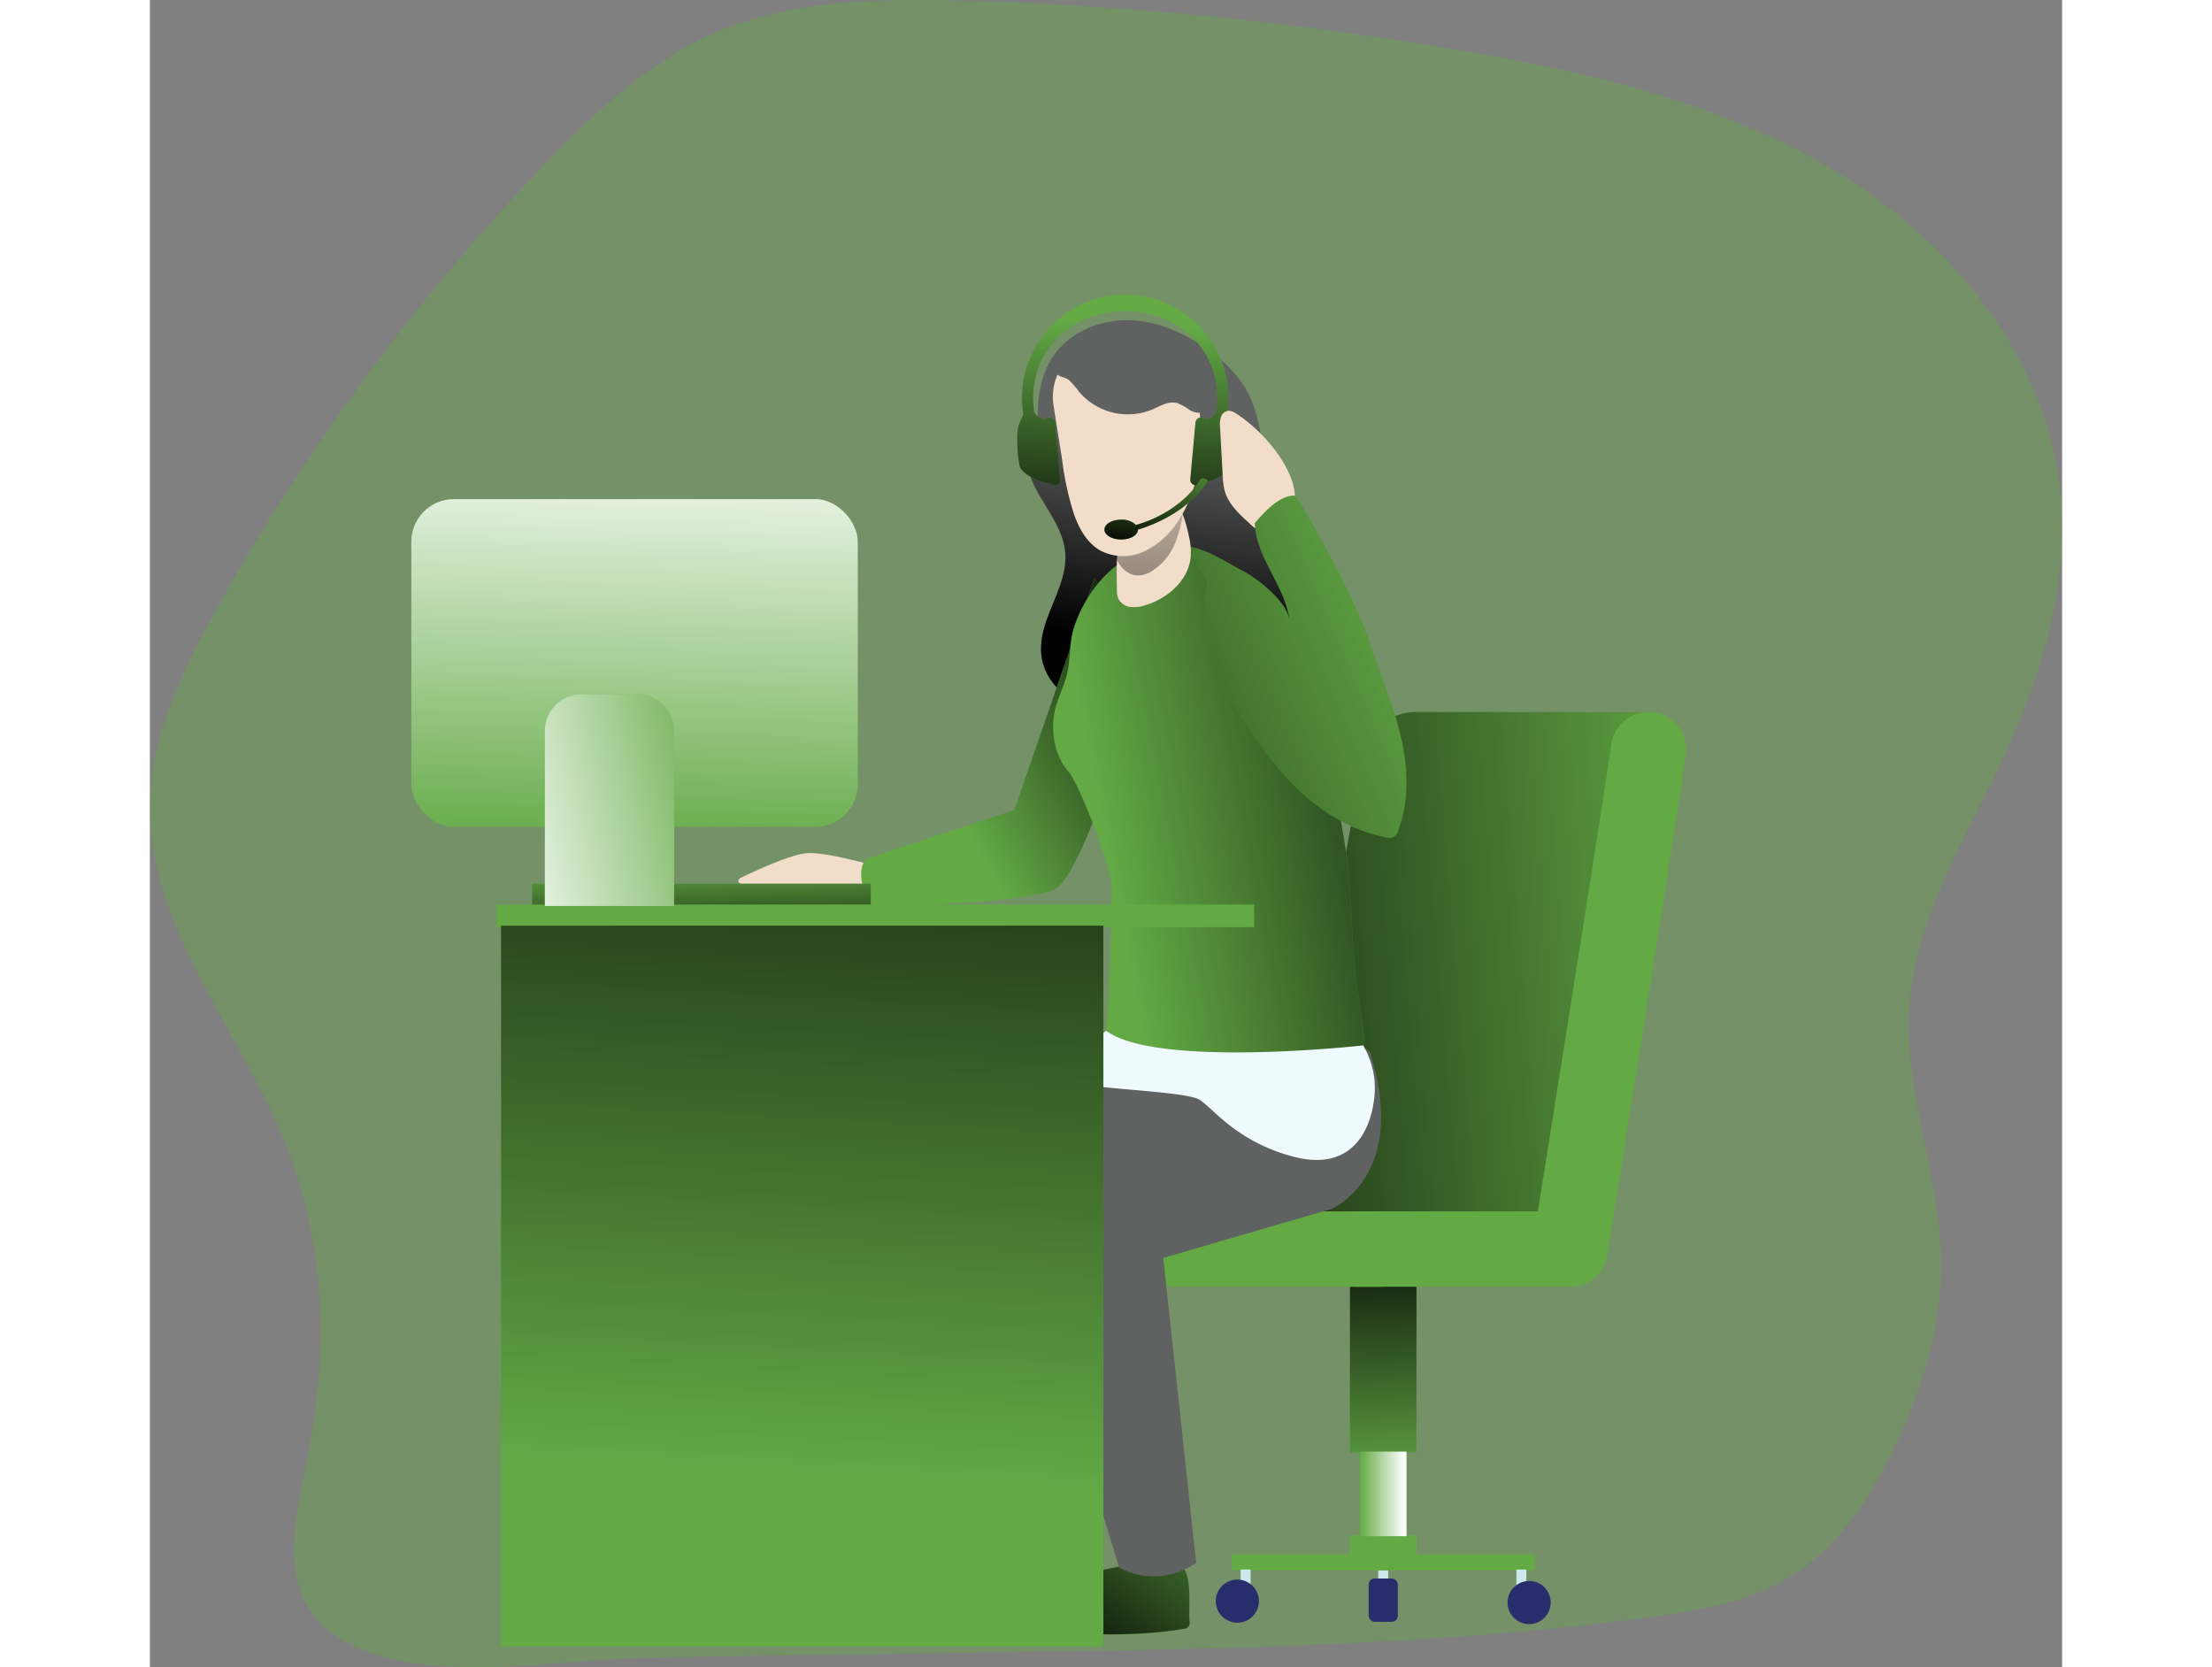<?xml version="1.0" encoding="UTF-8"?>
<svg xmlns="http://www.w3.org/2000/svg" xmlns:xlink="http://www.w3.org/1999/xlink" id="Layer_1" data-name="Layer 1" viewBox="0 0 461.89 402.7" width="406" height="306" class="illustration">
  <rect x="0" y="0" width="461.89" height="402.7" fill="#808080" stroke="none"/>
  <defs>
    <linearGradient id="linear-gradient" x1="291.45" y1="352.16" x2="249.14" y2="410.85" gradientUnits="userSpaceOnUse">
      <stop offset="0" stop-color="#010101" stop-opacity="0"></stop>
      <stop offset="0.95" stop-color="#010101"></stop>
    </linearGradient>
    <linearGradient id="linear-gradient-2" x1="285.83" y1="107.59" x2="279.01" y2="160.49" xlink:href="#linear-gradient"></linearGradient>
    <linearGradient id="linear-gradient-3" x1="328.84" y1="361.64" x2="326.11" y2="292.7" gradientTransform="translate(655.31 663.52) rotate(180)" xlink:href="#linear-gradient"></linearGradient>
    <linearGradient id="linear-gradient-4" x1="322.03" y1="362.75" x2="333.28" y2="362.75" gradientTransform="translate(655.31 725.51) rotate(180)" gradientUnits="userSpaceOnUse">
      <stop offset="0" stop-color="#fff" stop-opacity="0"></stop>
      <stop offset="0.95" stop-color="#fff"></stop>
    </linearGradient>
    <linearGradient id="linear-gradient-5" x1="411.6" y1="231.93" x2="232.1" y2="246.94" xlink:href="#linear-gradient"></linearGradient>
    <linearGradient id="linear-gradient-6" x1="223.12" y1="195.79" x2="292.4" y2="157.23" xlink:href="#linear-gradient"></linearGradient>
    <linearGradient id="linear-gradient-7" x1="259.55" y1="203.21" x2="375.57" y2="180.69" xlink:href="#linear-gradient"></linearGradient>
    <linearGradient id="linear-gradient-8" x1="133" y1="207.94" x2="133.76" y2="235.58" xlink:href="#linear-gradient"></linearGradient>
    <linearGradient id="linear-gradient-9" x1="154.99" y1="357.57" x2="167.96" y2="120.74" xlink:href="#linear-gradient"></linearGradient>
    <linearGradient id="linear-gradient-10" x1="115.65" y1="206.1" x2="119.06" y2="95.54" gradientTransform="matrix(1, 0, 0, 1, 0, 0)" xlink:href="#linear-gradient-4"></linearGradient>
    <linearGradient id="linear-gradient-11" x1="141.78" y1="187.74" x2="77.03" y2="201.05" gradientTransform="matrix(1, 0, 0, 1, 0, 0)" xlink:href="#linear-gradient-4"></linearGradient>
    <linearGradient id="linear-gradient-12" x1="270.39" y1="101.64" x2="271.75" y2="210.16" xlink:href="#linear-gradient"></linearGradient>
    <linearGradient id="linear-gradient-13" x1="266.88" y1="80.44" x2="263.47" y2="142.21" xlink:href="#linear-gradient"></linearGradient>
    <linearGradient id="linear-gradient-14" x1="275.79" y1="108.63" x2="270.16" y2="137.29" xlink:href="#linear-gradient"></linearGradient>
    <linearGradient id="linear-gradient-15" x1="341.48" y1="152.52" x2="175.12" y2="224.18" xlink:href="#linear-gradient"></linearGradient>
  </defs>
  <title>Customer services</title>
  <path d="M235.07,401c52.21-.76,104.57-1.53,156.34-8.4,12.92-1.72,26.27-4,37-11.41,9.18-6.35,15.62-15.93,20.78-25.83,8-15.4,13.57-32.49,13.17-49.86-.46-20.21-8.86-39.84-7.63-60,1.34-21.72,13.54-41,22.75-60.69,9.61-20.55,16.29-43.25,13.54-65.77-3.91-32-26.78-59.44-54.48-76s-59.9-23.85-91.73-29.21A851,851,0,0,0,224.34,2C205,1.58,185,2,167.18,9.46,150.62,16.43,137.13,29,124.71,42A521.54,521.54,0,0,0,45.65,149.37c-8.11,14.62-15.68,30.3-15.9,47-.38,28.65,20.31,52.63,31.57,79C72,300.27,73.13,326.54,68,352.86c-3.51,18.12-9,37.42,11.32,46.77,19.87,9.15,50.38,2.94,71.48,2.63Z" transform="translate(-29.74 -1.91)" fill="#63aa45" opacity="0.4" style="isolation: isolate;"></path>
  <path d="M280.85,393.36a1.53,1.53,0,0,1-1.54,2c-11.84,2-23.94,1.3-35.92.63-.92-5.2,3.23-10.11,8-12.36s10.19-2.65,15.28-4a34.91,34.91,0,0,1,6.49-1.51C282.49,377.38,280.54,386.92,280.85,393.36Z" transform="translate(-29.74 -1.91)" fill="#63aa45"></path>
  <path d="M280.85,393.36a1.53,1.53,0,0,1-1.54,2c-11.84,2-23.94,1.3-35.92.63-.92-5.2,3.23-10.11,8-12.36s10.19-2.65,15.28-4a34.91,34.91,0,0,1,6.49-1.51C282.49,377.38,280.54,386.92,280.85,393.36Z" transform="translate(-29.74 -1.91)" fill="url(#linear-gradient)"></path>
  <path d="M245,112.33c-1.24-8.59-1.73-18.17,3.48-25.11,4.22-5.62,11.61-8.32,18.62-7.92s13.65,3.56,19.23,7.82a30.81,30.81,0,0,1,7.95,8.43c7.43,12.41,1.75,30.55,11.65,41.1,3.49,3.72,8.45,5.81,12,9.48a18.54,18.54,0,0,1-11.74,31.38c-5.41.46-10.72-1.46-16.1-2.18-8.61-1.16-17.39.73-26-.24s-18-6.26-19-14.88,6.41-16.19,5.76-24.71c-.46-5.91-4.67-10.75-7.36-16s-3.3-12.92,1.72-16.1" transform="translate(-29.74 -1.91)" fill="#606161"></path>
  <path d="M245,112.33c-1.24-8.59-1.73-18.17,3.48-25.11,4.22-5.62,11.61-8.32,18.62-7.92s13.65,3.56,19.23,7.82a30.81,30.81,0,0,1,7.95,8.43c7.43,12.41,1.75,30.55,11.65,41.1,3.49,3.72,8.45,5.81,12,9.48a18.54,18.54,0,0,1-11.74,31.38c-5.41.46-10.72-1.46-16.1-2.18-8.61-1.16-17.39.73-26-.24s-18-6.26-19-14.88,6.41-16.19,5.76-24.71c-.46-5.91-4.67-10.75-7.36-16s-3.3-12.92,1.72-16.1" transform="translate(-29.74 -1.91)" fill="url(#linear-gradient-2)"></path>
  <rect x="326.45" y="381.12" width="2.41" height="3.87" transform="translate(625.56 764.2) rotate(-180)" fill="#cce8ec"></rect>
  <rect x="319.62" y="310.75" width="16.07" height="42.01" transform="translate(625.56 661.61) rotate(-180)" fill="#63aa45"></rect>
  <rect x="319.62" y="310.75" width="16.07" height="42.01" transform="translate(625.56 661.61) rotate(-180)" fill="url(#linear-gradient-3)"></rect>
  <rect x="319.62" y="372.74" width="16.07" height="7.85" transform="translate(625.56 751.42) rotate(-180)" fill="#63aa45"></rect>
  <rect x="322.03" y="352.54" width="11.25" height="20.43" transform="translate(625.56 723.6) rotate(-180)" fill="#63aa45"></rect>
  <rect x="322.03" y="352.54" width="11.25" height="20.43" transform="translate(625.56 723.6) rotate(-180)" fill="url(#linear-gradient-4)"></rect>
  <rect x="291.03" y="377.33" width="73.24" height="3.9" transform="translate(625.56 756.66) rotate(-180)" fill="#63aa45"></rect>
  <rect x="324.14" y="383.18" width="7.02" height="10.45" rx="1.41" transform="translate(625.56 774.91) rotate(-180)" fill="#2a2d6b"></rect>
  <rect x="359.8" y="381" width="2.41" height="5.28" transform="translate(692.28 765.38) rotate(-180)" fill="#cce8ec"></rect>
  <rect x="263.46" y="379.1" width="2.41" height="5.28" fill="#cce8ec"></rect>
  <circle cx="333.15" cy="387.08" r="5.21" fill="#2a2d6b"></circle>
  <circle cx="262.67" cy="386.74" r="5.21" fill="#2a2d6b"></circle>
  <path d="M391.74,173.89h-56.3a12.61,12.61,0,0,0-12.39,10.28l-22.78,121.5,65.54-5.46Z" transform="translate(-29.74 -1.91)" fill="#63aa45"></path>
  <path d="M391.74,173.89h-56.3a12.61,12.61,0,0,0-12.39,10.28l-22.78,121.5,65.54-5.46Z" transform="translate(-29.74 -1.91)" fill="url(#linear-gradient-5)"></path>
  <path d="M312.08,303.62a9.11,9.11,0,0,1,9.11-9.11H365c7.23-45.33,17.08-107.44,17.65-112.21a9.11,9.11,0,0,1,18.19.69c0,.92,0,2.62-19.08,122.06a9.11,9.11,0,0,1-9,7.67H321.19A9.11,9.11,0,0,1,312.08,303.62ZM382.64,183c0-.2,0-.41,0-.61A5,5,0,0,0,382.64,183Z" transform="translate(-29.74 -1.91)" fill="#63aa45"></path>
  <path d="M266.19,312.72h61.07a9.11,9.11,0,0,0,0-18.21H266.19a9.11,9.11,0,1,0,0,18.21Z" transform="translate(-29.74 -1.91)" fill="#63aa45"></path>
  <path d="M324.42,255.94s-83.17,31.16-83.56,32.58c-2.68,10,23,92,23,92s8.55,5.47,18.61-1.09l-7.95-73.67,40.74-11.87S334,285.84,324.42,255.94Z" transform="translate(-29.74 -1.91)" fill="#606161"></path>
  <path d="M269.61,254.41s-58,27.36-57.49,28.75,11.24,89.51,11.24,89.51,7.7,5.19,18.53,0l1.7-74.07,70.09-10.07s6.9-10.35,10.74-32.58C316.87,249.93,271.65,253.69,269.61,254.41Z" transform="translate(-29.74 -1.91)" fill="#606161"></path>
  <path d="M204.66,211s-11.76-3.43-16.38-3-14.78,5.47-15.74,5.88-2.25,2.7,7,1.87,12.84,6.16,19.68,4.72,8.47-5.57,8.47-5.57" transform="translate(-29.74 -1.91)" fill="#f2ddca"></path>
  <path d="M257.89,141.57l-19.35,56-35.7,11.79s-3.53,2.53,1,11.42c0,0,35.84-.32,44.15-3.94s22.36-56.41,22.36-56.41" transform="translate(-29.74 -1.91)" fill="#63aa45"></path>
  <path d="M257.89,141.57l-19.35,56-35.7,11.79s-3.53,2.53,1,11.42c0,0,35.84-.32,44.15-3.94s22.36-56.41,22.36-56.41" transform="translate(-29.74 -1.91)" fill="url(#linear-gradient-6)"></path>
  <path d="M294.26,145.27c4.93,6.2,8.54,13.95,11.74,20.62a140.81,140.81,0,0,1,13,44.47c1.06,9.18,1,18.57,2.06,27.92.17,1.45,3,17.83,1.79,18.35,0,0-19.06,6.83-47.93,7.22-3.09,0-13.44,1.62-15.29-1.74-1.17-2.12,1-8.88,1.15-11.22,1.17-13.61.92-20.59,1.33-34.24.15-5-8.07-25.62-10.38-28.23-3.05-3.44-4.15-8.31-3.72-12.89.38-4.14,2.57-7.48,3.38-11.41.75-3.57.39-7.06,1.57-10.68,3.91-11.87,14.6-21.79,27.81-19.5C287.84,135.17,289.89,139.78,294.26,145.27Z" transform="translate(-29.74 -1.91)" fill="#63aa45"></path>
  <path d="M294.26,145.27c4.93,6.2,8.54,13.95,11.74,20.62a140.81,140.81,0,0,1,13,44.47c1.06,9.18,1,18.57,2.06,27.92.17,1.45,3,17.83,1.79,18.35,0,0-19.06,6.83-47.93,7.22-3.09,0-13.44,1.62-15.29-1.74-1.17-2.12,1-8.88,1.15-11.22,1.17-13.61.92-20.59,1.33-34.24.15-5-8.07-25.62-10.38-28.23-3.05-3.44-4.15-8.31-3.72-12.89.38-4.14,2.57-7.48,3.38-11.41.75-3.57.39-7.06,1.57-10.68,3.91-11.87,14.6-21.79,27.81-19.5C287.84,135.17,289.89,139.78,294.26,145.27Z" transform="translate(-29.74 -1.91)" fill="url(#linear-gradient-7)"></path>
  <path d="M260.74,250.89s-13.53,9.62-9.62,11.95c3.58,2.14,28.84,2.49,32.23,4.74s9.11,10.21,22.71,13.74,18.37-5.84,19.36-13.74a20.4,20.4,0,0,0-2.61-13.16S273,260,260.74,250.89Z" transform="translate(-29.74 -1.91)" fill="#effaff"></path>
  <rect x="92.33" y="213.44" width="81.79" height="5.38" fill="#63aa45"></rect>
  <rect x="92.33" y="213.44" width="81.79" height="5.38" fill="url(#linear-gradient-8)"></rect>
  <rect x="83.8" y="218.49" width="182.91" height="5.46" fill="#63aa45"></rect>
  <rect x="84.82" y="223.59" width="145.49" height="174.06" fill="#63aa45"></rect>
  <rect x="84.82" y="223.59" width="145.49" height="174.06" fill="url(#linear-gradient-9)"></rect>
  <rect x="63.15" y="120.55" width="107.84" height="79.17" rx="10.31" fill="#63aa45"></rect>
  <rect x="63.15" y="120.55" width="107.84" height="79.17" rx="10.31" fill="url(#linear-gradient-10)"></rect>
  <path d="M104.34,167.65h13.34a8.94,8.94,0,0,1,8.94,8.94v42.24a0,0,0,0,1,0,0H95.4a0,0,0,0,1,0,0V176.59A8.94,8.94,0,0,1,104.34,167.65Z" fill="#63aa45"></path>
  <path d="M104.34,167.65h13.34a8.94,8.94,0,0,1,8.94,8.94v42.24a0,0,0,0,1,0,0H95.4a0,0,0,0,1,0,0V176.59A8.94,8.94,0,0,1,104.34,167.65Z" fill="url(#linear-gradient-11)"></path>
  <path d="M263.33,144.46a5.42,5.42,0,0,0,.32,2,3.75,3.75,0,0,0,2.92,2.05,8.32,8.32,0,0,0,3.66-.43c5.35-1.63,10.3-5.93,10.9-11.49a16.54,16.54,0,0,0-.38-5,36.69,36.69,0,0,0-2.33-7.46c-1-2.25-2.48-4.63-4.89-5.05s-4.88,1.58-6.34,3.73C263,128.89,263.16,137.36,263.33,144.46Z" transform="translate(-29.74 -1.91)" fill="#f2ddca"></path>
  <path d="M277.7,132.2a14.42,14.42,0,0,1-6.05,7.73,6.31,6.31,0,0,1-3.69.95c-2.2-.22-3.93-2.07-4.8-4.1a16.09,16.09,0,0,1-1.12-5.72,18.34,18.34,0,0,1,2.1-10.13c1.77-3,5-5.3,8.53-5.22C281.63,115.92,279.73,126.66,277.7,132.2Z" transform="translate(-29.74 -1.91)" fill="url(#linear-gradient-12)"></path>
  <path d="M248,99.78,250.09,113A71.73,71.73,0,0,0,253,126.26c1.24,3.43,3.15,6.83,6.32,8.63a11.92,11.92,0,0,0,10.35.31,19.36,19.36,0,0,0,8.05-6.88c5.07-7.21,6.47-16.47,5.73-25.25-.43-5.17-1.65-10.47-4.85-14.55a17.65,17.65,0,0,0-16-6.44C254.09,83.28,246.69,91.18,248,99.78Z" transform="translate(-29.74 -1.91)" fill="#f2ddca"></path>
  <path d="M291.14,104.77a14.31,14.31,0,0,0-1.21-2.75,25.78,25.78,0,0,0,.31-4,24.92,24.92,0,1,0-49.84,0,25.86,25.86,0,0,0,.33,4.06,15.22,15.22,0,0,0-1.18,2.71c-.58,1.58-.21,9.22.51,10.26,1.32,1.91,4.9,3.4,7.18,3.69a1.39,1.39,0,0,0,1.16.45,1.34,1.34,0,0,0,1.24-1.45l-1.25-13.74a1.36,1.36,0,0,0-1.49-1.2,1.41,1.41,0,0,0-.86.42l-.37,0a3.47,3.47,0,0,1-2.31-1.77,22.26,22.26,0,0,1-.27-3.39c0-12.46,9.95-21,22.23-21s22.23,8.56,22.23,21a21.43,21.43,0,0,1-.27,3.42,3.46,3.46,0,0,1-2.26,1.67l-.37,0a1.37,1.37,0,0,0-2.35.78l-1.25,13.74a1.35,1.35,0,0,0,1.24,1.45,1.39,1.39,0,0,0,1.16-.45c2.28-.29,5.86-1.78,7.18-3.69C291.35,114,291.73,106.35,291.14,104.77Z" transform="translate(-29.74 -1.91)" fill="#63aa45"></path>
  <path d="M291.14,104.77a14.31,14.31,0,0,0-1.21-2.75,25.78,25.78,0,0,0,.31-4,24.92,24.92,0,1,0-49.84,0,25.86,25.86,0,0,0,.33,4.06,15.22,15.22,0,0,0-1.18,2.71c-.58,1.58-.21,9.22.51,10.26,1.32,1.91,4.9,3.4,7.18,3.69a1.39,1.39,0,0,0,1.16.45,1.34,1.34,0,0,0,1.24-1.45l-1.25-13.74a1.36,1.36,0,0,0-1.49-1.2,1.41,1.41,0,0,0-.86.42l-.37,0a3.47,3.47,0,0,1-2.31-1.77,22.26,22.26,0,0,1-.27-3.39c0-12.46,9.95-21,22.23-21s22.23,8.56,22.23,21a21.43,21.43,0,0,1-.27,3.42,3.46,3.46,0,0,1-2.26,1.67l-.37,0a1.37,1.37,0,0,0-2.35.78l-1.25,13.74a1.35,1.35,0,0,0,1.24,1.45,1.39,1.39,0,0,0,1.16-.45c2.28-.29,5.86-1.78,7.18-3.69C291.35,114,291.73,106.35,291.14,104.77Z" transform="translate(-29.74 -1.91)" fill="url(#linear-gradient-13)"></path>
  <path d="M285.3,118c-1.49-1.16-2,0-2,0-.8,1.43-5.4,7.85-15.37,10.71a4.89,4.89,0,0,0-3.57-1.28c-2.24,0-4.05,1.07-4.05,2.39s1.81,2.4,4.05,2.4,4-1.06,4.05-2.38C271.9,128.77,280.6,125.53,285.3,118Z" transform="translate(-29.74 -1.91)" fill="#63aa45"></path>
  <path d="M285.3,118c-1.49-1.16-2,0-2,0-.8,1.43-5.4,7.85-15.37,10.71a4.89,4.89,0,0,0-3.57-1.28c-2.24,0-4.05,1.07-4.05,2.39s1.81,2.4,4.05,2.4,4-1.06,4.05-2.38C271.9,128.77,280.6,125.53,285.3,118Z" transform="translate(-29.74 -1.91)" fill="url(#linear-gradient-14)"></path>
  <path d="M251.78,93.75a21.18,21.18,0,0,1,2.5,2.91,15.47,15.47,0,0,0,17.46,4.21c2-.86,4.1-2.19,6.19-1.59A14.76,14.76,0,0,1,281,101c1,.59,2.41.89,3.32.14a2.92,2.92,0,0,0,.86-2.22c.1-3.1-1.8-5.86-3.61-8.37a24,24,0,0,0-5.2-5.74,16.14,16.14,0,0,0-5.63-2.38A24.73,24.73,0,0,0,255.1,83.9a13.35,13.35,0,0,0-4.76,3.31c-.8.94-2.27,3.18-1.83,4.52S250.68,92.82,251.78,93.75Z" transform="translate(-29.74 -1.91)" fill="#606161"></path>
  <path d="M292,101.74a3.13,3.13,0,0,0-1.76-.62,2.24,2.24,0,0,0-1.81,1.58,6.59,6.59,0,0,0-.19,2.51l.63,11.48a17.51,17.51,0,0,0,.48,3.75c.9,3.24,3.52,5.66,6,7.89a8.28,8.28,0,0,0,3.72,2.28,5.61,5.61,0,0,0,5.26-2.37C311.09,119.55,299.2,106.15,292,101.74Z" transform="translate(-29.74 -1.91)" fill="#f2ddca"></path>
  <path d="M304.14,189.55c6.37,7.08,14.65,12.74,24,14.56a2.28,2.28,0,0,0,3.18-1.76c2.82-7.49,2.25-15.88.31-23.65s-5.16-15.15-7.65-22.76c-3-9.29-16.76-34.33-17.8-34.33-3.72,0-7.34,4.09-9.55,6.65.36,8.52,7.08,14.77,8.36,23.21-1-4.68-7.85-10-12.12-12.13-1.78-.9-9.46-5.74-11.09-4.59-1.27.89,3.66,6.86,3.37,8.39C282.08,159.28,293.75,178,304.14,189.55Z" transform="translate(-29.74 -1.91)" fill="#63aa45"></path>
  <path d="M304.14,189.55c6.37,7.08,14.65,12.74,24,14.56a2.28,2.28,0,0,0,3.18-1.76c2.82-7.49,2.25-15.88.31-23.65s-5.16-15.15-7.65-22.76c-3-9.29-16.76-34.33-17.8-34.33-3.72,0-7.34,4.09-9.55,6.65.36,8.52,7.08,14.77,8.36,23.21-1-4.68-7.85-10-12.12-12.13-1.78-.9-9.46-5.74-11.09-4.59-1.27.89,3.66,6.86,3.37,8.39C282.08,159.28,293.75,178,304.14,189.55Z" transform="translate(-29.74 -1.91)" fill="url(#linear-gradient-15)"></path>
</svg>
